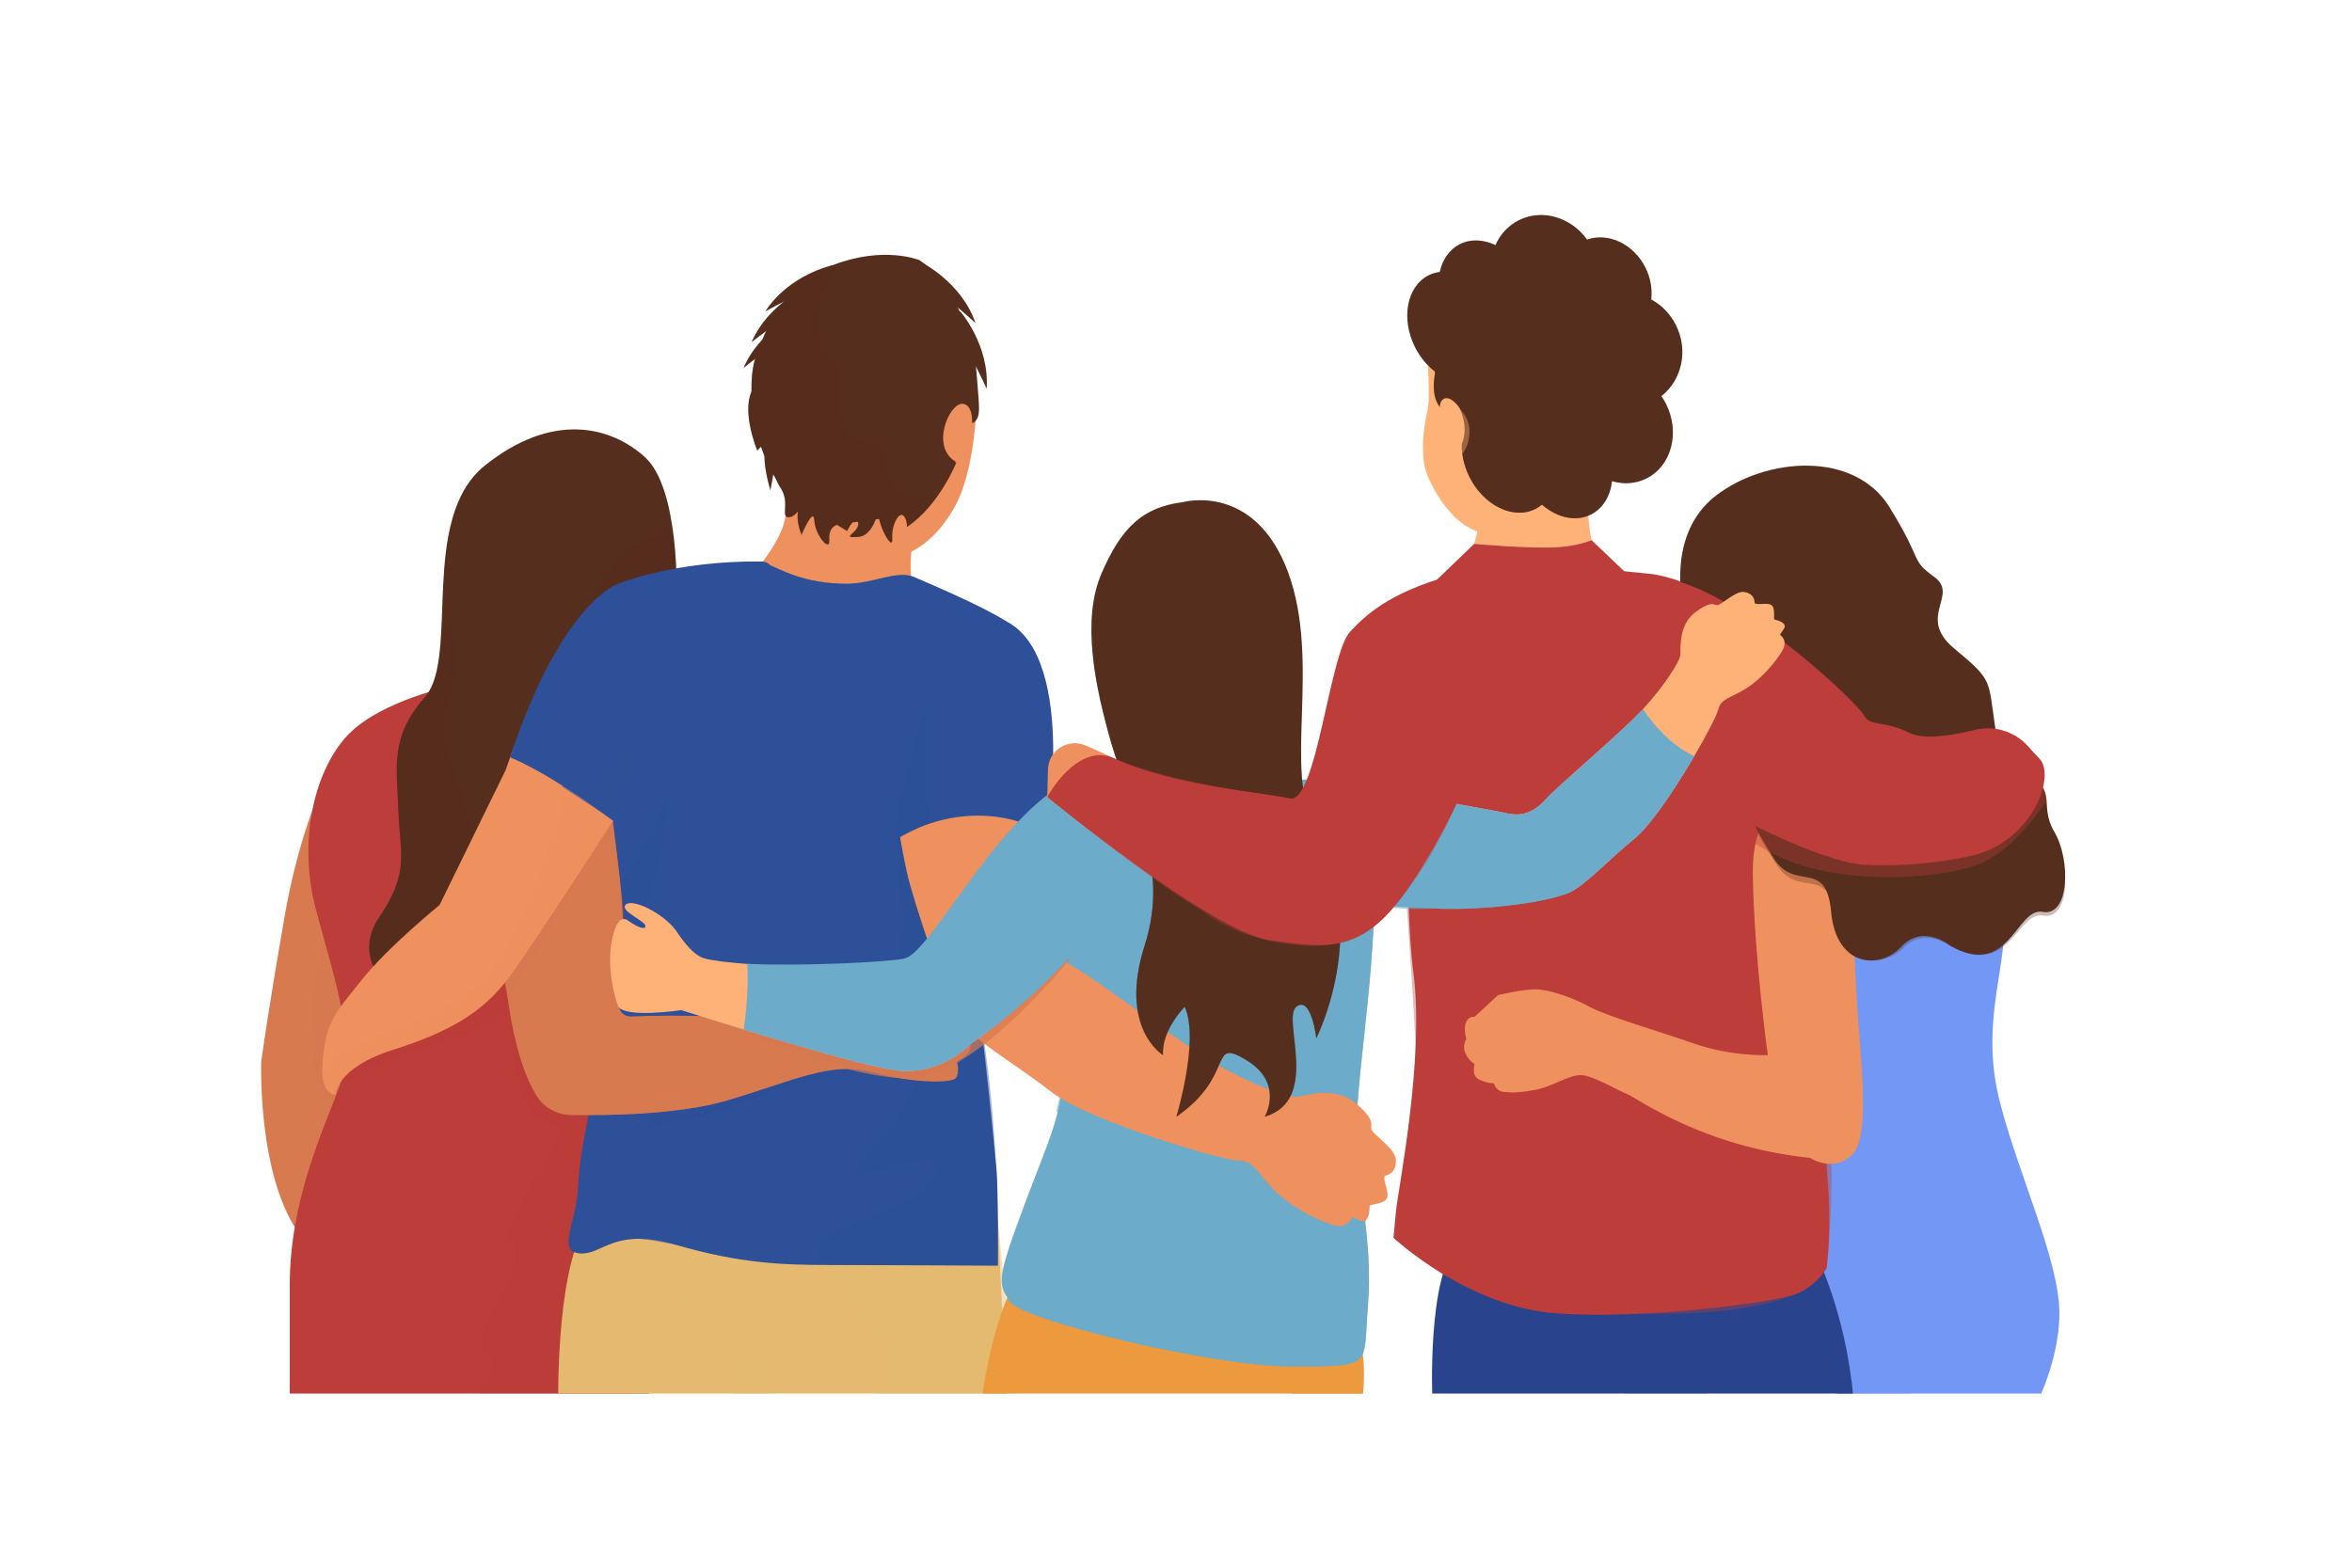 <svg xmlns="http://www.w3.org/2000/svg" xmlns:xlink="http://www.w3.org/1999/xlink" x="0px" y="0px" viewBox="0 0 750 500" style="enable-background:new 0 0 750 500;" xml:space="preserve"><g id="BACKGROUND"></g><g id="OBJECTS">	<g>		<defs>			<rect id="SVGID_1_" x="63.385" y="55.549" width="623.23" height="388.901"></rect>		</defs>		<clipPath id="SVGID_00000115505525280286171740000002957626857468524712_">			<use xlink:href="#SVGID_1_" style="overflow:visible;"></use>		</clipPath>		<g style="clip-path:url(#SVGID_00000115505525280286171740000002957626857468524712_);">			<path style="fill:#D87A50;" d="M112.887,249.901l-1.518-15.934c0,0-13.766,19.003-20.624,58.383     c-5.629,32.326-7.451,46.329-7.451,46.329s-1.517,44.009,16.693,59.944c18.211,15.934,18.211-32.628,18.211-32.628l15.934-54.633     L112.887,249.901z"></path>			<path style="opacity:0.7;fill:#D87A50;" d="M110.507,301.291l-6.496-6.171c0,0-5.255,20.786-5.255,37.675     c0,13.966,13.049,35.077,13.049,35.077l7.795-37.35L110.507,301.291z"></path>			<path style="fill:#BC3D3A;" d="M143.997,218.791c0,0-22.005,4.553-32.628,15.176c-10.623,10.623-16.693,33.387-10.623,56.15     c6.07,22.764,12.899,41.733,7.588,56.15c-5.312,14.417-15.935,36.422-15.935,63.738c0,27.316,0,36.422,0,36.422l114.577,3.035     c0,0,0-82.707-4.553-100.16c-4.553-17.452,8.347-84.225,8.347-84.225l-4.553-22.005L143.997,218.791z"></path>			<path style="opacity:0.39;fill:#BC3D3A;" d="M179.093,339.091c0,0,8.999,8.999-8.142,36.426     c-17.142,27.427-5.571,15.428-6,23.998c-0.428,8.571-17.999,32.998-9.856,32.141c8.142-0.857-4.714,16.713-4.714,16.713     l51.425,1.714l-3.857-106.278L179.093,339.091z"></path>			<path style="fill:#E5BA70;" d="M294.37,365.739l23.823,23.371l2.943,61.733l-143.113-1.164c0,0-1.063-42.501,8.5-58.439     C196.086,375.301,294.37,365.739,294.37,365.739z"></path>			<path style="opacity:0.43;fill:#E5BA70;" d="M318.193,389.11l-53.574,14.349c0,0,4.631,15.331,13.662,22.238     c9.031,6.906-1.594,26.032-1.594,26.032h47.814L318.193,389.11z"></path>			<path style="fill:#ED993E;" d="M429.166,400.725c0,0,6.495,25.331,5.196,50.661H312.433c0,0,5.018-55.858,29.05-58.456     C365.514,390.333,429.166,400.725,429.166,400.725z"></path>			<path style="fill:#ED993E;" d="M388.253,417.196c22.844,14.875,26.032,34.001,26.032,34.001l19.546,0.19     c0,0,2.767-16.127-0.42-24.096C430.223,419.321,380.332,412.038,388.253,417.196z"></path>			<path style="fill:#6CABC9;" d="M438.873,275.955c0,0-0.531,19.657-2.125,37.188c-1.594,17.532-4.781,40.376-4.25,52.595     c0.531,12.219,5.313,30.813,3.719,50.47c-1.594,19.657,2.125,19.657-23.907,19.657c-26.032,0-86.596-14.875-90.315-20.719     c-3.719-5.844-4.25-6.907,4.25-29.751c8.5-22.844,12.219-29.219,12.75-43.564c0.531-14.344-2.125-47.814-2.125-53.126     c0-5.313-10.707-17.001-10.707-17.001s11.238-30.282,31.426-26.563c20.188,3.719,40.376,11.156,54.189,6.375     C425.592,246.736,438.873,275.955,438.873,275.955z"></path>			<path style="opacity:0.6;fill:#6CABC9;" d="M431.081,377.925l4.719,9.122l-0.266,2.656c0,0-2.307,0.503-3.852,0.266     c-1.544-0.237-2.656,2.922-6.375,2.258c-3.719-0.664-11.688-2.656-17.532-8.5s-8.235-11.024-10.891-11.157     c-2.656-0.133-25.766-5.18-31.876-7.438c-6.109-2.258-28.157-10.625-28.157-10.625l2.258-10.227l71.721,21.915L431.081,377.925z"></path>			<path style="opacity:0.6;fill:#6CABC9;" d="M436.217,416.209c1.594-19.657-3.188-38.251-3.719-50.47     c-0.531-12.219,2.656-35.063,4.25-52.595c0.614-6.751,1.069-13.813,1.398-19.951l-10.049-9.344c0,0,3.719,32.407-2.656,53.658     c-6.375,21.251-5.313,17-5.313,27.626c0,10.625,9.563,12.75-3.188,27.626c-12.75,14.875-6.906,13.281-3.719,15.938     c3.188,2.656-7.438,13.281-10.094,17.532c-2.656,4.25,9.182,9.638,9.182,9.638l21.168-2.514     C435.94,430.877,435.426,425.966,436.217,416.209z"></path>			<path style="fill:#7297F4;" d="M628.534,256.83c0,0,10.625,22.844,10.625,38.251c0,15.407-7.438,32.407-1.594,55.783     c5.844,23.376,19.126,51.001,19.126,68.002s-9.563,33.47-9.563,33.47l-60.033-0.531c0,0-12.75-75.439-13.282-86.596     c-0.531-11.156,5.844-91.909,5.844-91.909L628.534,256.83z"></path>			<path style="opacity:0.49;fill:#7297F4;" d="M580.948,347.066c0,0,19.091,9.673,17.055,25.455     c-2.036,15.782,1.273,17.309,4.327,28.764c3.055,11.455,7.891,51.164,7.891,51.164l-23.125-0.645l-7.166-28.883l-5.091-76.364"></path>			<path style="opacity:0.49;fill:#7297F4;" d="M580.977,311.304l11.133-7.182c0,0,3.591,23.343,4.669,36.271     c1.077,12.928-0.359,29.807-4.669,33.039c-4.309,3.232-9.696,2.514-9.696,2.514l-1.437-14.724V311.304z"></path>			<path style="fill:#29448D;" d="M578.596,399.031c0,0,9.917,18.771,12.396,46.751l-134.232,0.708c0,0-1.771-39.668,8.146-49.585     S578.596,399.031,578.596,399.031z"></path>			<path style="fill:#BC3D3A;" d="M450.03,236.819c0,0-2.833,46.043,0.708,73.669c3.542,27.626-4.958,68.71-5.667,76.502     c-0.708,7.792-0.708,7.792-0.708,7.792s23.376,21.959,51.71,24.084c28.334,2.125,70.835-3.542,77.21-6.375     c6.375-2.833,9.209-8.146,9.209-8.146s3.896-28.688-5.313-58.439c-9.209-29.751-15.938-48.876-14.521-66.585     s0.708-26.209,0.708-39.668c0-13.459,4.213-38.253,4.213-38.253s-26.88-16.998-41.756-18.415     c-14.875-1.417-20.188-2.125-20.188-2.125s-36.126,4.959-44.626,5.667c-8.5,0.708-19.126,7.083-19.126,7.083l-2.125,17.355     L450.03,236.819z"></path>			<path style="opacity:0.37;fill:#BC3D3A;" d="M568.351,359.288c0,0-1.594,31.345-14.875,38.251s-26.032,16.469-33.47,17     c-7.438,0.531-10.625,3.719-10.625,3.719s63.345,5.64,73.111-13.915c0,0,3.391-31.774,0.203-46.649     C579.508,342.819,568.351,359.288,568.351,359.288z"></path>			<path style="opacity:0.37;fill:#BC3D3A;" d="M542.915,254.771c0,0,14.468,24.458,17.225,51.825     c1.912,18.974,10.823-11.294,10.823-11.294l2.118-30.822l-14.588-12L542.915,254.771z"></path>			<path style="opacity:0.37;fill:#BC3D3A;" d="M528.904,342.548l-20.829-5.028l-22.265,5.028l-2.873,5.746     c0,0,8.26,0.718,16.52,0.718c8.26,0,12.21,0.718,24.42,8.26c12.21,7.542,52.072,18.674,58.537,18.674l0.718-11.492     L528.904,342.548z"></path>			<path style="opacity:0.37;fill:#BC3D3A;" d="M568.407,207.398c-0.828-5.999-14.932-0.051-14.932-0.051l-13.813,15.407     l-21.782,36.657l-32.938,13.813l-26.658,9.108l0.272-3.264l-3.749,4.452l-1.74,0.595l-4.427,5.932c0,0,2.833,38.251,2.833,47.46     c0,9.208-7.11,57.275-7.11,57.275l17.735,13.206c0,0-3.188-13.813-7.083-21.959s1.417-32.938,3.896-47.105     c2.479-14.167,0.708-17,0.708-28.688c0-0.059,0-0.119,0-0.178c-0.014-8.153,6.208-14.94,14.338-15.548     c7.205-0.539,14.038-1.254,17.361-2.16c8.766-2.391,14.344-5.578,17.266-8.5c2.922-2.922,12.75-11.688,16.204-13.282     c3.453-1.594,6.641-7.969,11.156-15.141c4.516-7.172,13.016-25.235,13.016-25.235l1.063-4.25     C550.022,225.941,569.236,213.398,568.407,207.398z"></path>			<g>				<path style="fill:#EF915E;" d="M573.814,256.298c0,0-0.923-0.191-2.309-0.09c-4.278,0.312-12.968,3.403-12.567,23.466      c0.531,26.563,4.781,56.845,4.781,56.845s-11.422,0.531-23.641-3.719c-12.219-4.25-27.891-8.766-33.204-11.688      c-5.313-2.922-13.016-5.578-17.266-5.578c-4.25,0-11.954,1.859-11.954,1.859l-7.438,6.906c0,0-4.516-0.531-2.656,7.172      c0,0-1.417,2.036-0.266,4.516c1.151,2.479,2.922,3.365,2.922,3.365s-1.151,3.719,1.417,4.958c2.568,1.24,4.781,1.24,4.781,1.24      s0.443,2.479,3.276,2.745c2.833,0.266,5.49,0.177,10.36-0.797s10.182-4.604,13.99-4.604s11.953,4.959,14.964,6.11      c3.01,1.151,23.818,16.735,58.173,20.276c0,0,7.438,4.958,13.459-1.063c6.021-6.021,2.479-31.522,1.771-44.272      c-0.708-12.75-1.417-20.188-1.063-31.167c0.354-10.979,12.042-22.313,12.042-22.313"></path>				<path style="opacity:0.28;fill:#EF915E;" d="M590.638,368.218c6.021-6.021,2.479-31.522,1.771-44.272      c-0.708-12.75-1.417-20.188-1.063-31.167c0.354-10.979,12.042-22.313,12.042-22.313l-7.644-3.662l-13.934,31.035      c0,0,13.209,50.973-0.833,63.383c-14.042,12.411-65.903-17.77-71.419-18.049c-0.456-0.023-0.648,0.353-0.625,1.048      c3.768,1.554,8.063,4.014,10.073,4.782c3.011,1.151,23.818,16.735,58.173,20.277      C577.179,369.28,584.617,374.239,590.638,368.218z"></path>			</g>			<g>				<path style="fill:#EF915E;" d="M307.297,120.295l4.073,8.854c0,0-0.354,21.251-7.261,33.115s-15.407,15.584-21.073,15.584      c-5.667,0-13.813-28.511-13.813-28.511s19.303-26.032,20.896-26.563C291.713,122.243,307.297,120.295,307.297,120.295z"></path>				<g>					<path style="fill:#EF915E;" d="M297.709,144.953c0,0-12.522,37.654-4.855,44.873c7.667,7.219-2.156,17.93-22.912,15.994       c-20.755-1.937-30.241-22.246-30.241-22.246s8.568-9.726,10.395-17.062c1.827-7.336,1.914-23.329,1.914-23.329L297.709,144.953       z"></path>					<g>						<path style="fill:#562E1D;" d="M293.149,82.962c0,0,7.563,4.74,11.095,12.458s6.369,13.359,7.214,24.217        s1.255,12.691-0.455,14.689c-1.71,1.998-2.548-1.933-4.849-0.688c-2.301,1.245,7.38,6.812-7.356,20.303        c-3.159,2.892-5.98,10.309-17.877,11.502c-11.897,1.193-19.329,4.969-30.506-8.549c-11.177-13.517-12.318-35.01-9.473-42.958        c2.845-7.948,8.332-23.029,24.624-29.36C281.858,78.246,293.149,82.962,293.149,82.962z"></path>						<path style="fill:#562E1D;" d="M269.217,90.421l-3.652-5.844c0,0-13.892,2.947-21.5,14.729        C244.065,99.306,261.149,89.45,269.217,90.421z"></path>						<path style="fill:#562E1D;" d="M263.04,96.263l-4.555-5.171c0,0-13.227,5.169-18.815,18.033        C239.67,109.125,254.921,96.619,263.04,96.263z"></path>						<path style="fill:#562E1D;" d="M260.481,104.455l-4.555-5.171c0,0-13.227,5.169-18.815,18.033        C237.111,117.318,252.362,104.812,260.481,104.455z"></path>						<path style="fill:#562E1D;" d="M288.807,88.458l4.945-4.799c0,0,12.782,6.186,17.349,19.448        C311.101,103.106,296.874,89.447,288.807,88.458z"></path>						<path style="fill:#562E1D;" d="M299.798,101.826l6.425-2.492c0,0,9.359,10.68,8.395,24.672        C314.618,124.006,306.84,105.881,299.798,101.826z"></path>						<path style="fill:#562E1D;" d="M293.375,150.886l11.62-3.496c0,0-5.313,13.636-15.787,20.695c0,0,0.119-2.555-1.213-3.695        c-1.332-1.14-3.813,3.02-3.469,7.434c0.344,4.414-4.785-4.423-4.409-8.716c0.376-4.292-0.292,7.661-6.471,8.142        c-6.179,0.481,0.605-1.407,0.005-4.558c-0.601-3.15-3.542,2.656-3.542,2.656l-3.188-1.948c0,0-2.809,0.544-2.479,4.781        s-4.6-1.594-4.781-6.198c-0.181-4.604-4.073,4.604-4.073,4.604s-2.833-6.375-0.016-10.187        c1.268-1.715-0.906,4.333-3.907,4.567c-3.002,0.234,0.362-4.469-2.671-9.206c-3.033-4.737-1.962-6.952-1.962-6.952        l-1.365,7.566c0,0-2.616-8.5-1.696-12.657c0.92-4.157-2.486,0.016-2.486,0.016s-5.023-12.043-1.824-18.864        c3.199-6.821,9.008,3.917,9.008,3.917l26.556,3.439L293.375,150.886z"></path>					</g>				</g>				<path style="fill:#EF915E;" d="M309.776,137.65c0,0,1.417-8.5-2.833-8.854s-10.448,13.99-1.948,18.594"></path>			</g>			<path style="fill:#FFB278;" d="M464.013,92.098c-6.857,10.499-8.785,21.427-8.571,26.784c0.214,5.357,0.429,8.999-0.428,12.856     c-0.857,3.857-2.571,13.928,0.428,20.57s10.499,19.713,23.998,18.213c13.499-1.5,21.641-19.07,21.641-19.07     s3.857-4.071,7.714-9.428c3.857-5.357,13.111-26.893,5.143-42.64C504.939,81.598,470.87,81.598,464.013,92.098z"></path>			<path style="opacity:0.41;fill:#FFB278;" d="M471.836,164.09l-0.773-3.15c-0.128-0.521-0.277-1.037-0.447-1.547l-3.415-10.237     c0,0,0,11.329-3.862,15.449c0,0,5.942,5.319,8.056,4.402C472.721,168.432,471.836,164.09,471.836,164.09z"></path>			<path style="fill:#FFB278;" d="M507.787,138.548c0,0-4.781,24.173,2.125,42.501c6.906,18.329-21.516,5.844-21.516,5.844     l-15.938-0.266l-6.109-3.984c0,0,10.36-17.797,4.781-42.501C468.523,128.598,507.787,138.548,507.787,138.548z"></path>			<path style="opacity:0.39;fill:#BC3D3A;" d="M171.497,328.475l-10.031-21.964c0,0-0.594,43.392,10.563,50.298     c11.156,6.906,50.824-3.365,50.824-3.365L171.497,328.475z"></path>			<path style="fill:#562E1D;" d="M529.798,126.343c6.536-5.146,8.664-14.615,4.616-22.671c-1.819-3.62-4.619-6.394-7.872-8.173     c0.385-3.283-0.181-6.841-1.859-10.179c-3.79-7.542-11.833-11.273-18.584-8.919c-5.159-7.131-14.325-9.917-21.803-6.159     c-3.426,1.722-5.947,4.558-7.438,7.923c-3.781-1.805-7.853-2.051-11.335-0.301c-3.361,1.689-5.547,4.936-6.422,8.857     c-1.205,0.166-2.382,0.5-3.495,1.06c-7.015,3.525-8.975,13.798-4.379,22.944c1.605,3.194,3.804,5.811,6.276,7.737     c0.061,0.301,0.085,0.587,0.042,0.844c-2.217,13.423,6.767,12.286,9.021,18.653c-0.989,4.286-0.401,9.396,2.015,14.204     c4.596,9.146,14.009,13.703,21.024,10.178c0.757-0.38,1.443-0.853,2.08-1.381c4.762,4.153,10.77,5.594,15.628,3.152     c3.862-1.941,6.181-5.93,6.728-10.647c3.66,1.065,7.54,0.861,11.007-0.882c8.007-4.024,10.772-14.701,6.176-23.847     C530.802,127.89,530.314,127.101,529.798,126.343z"></path>			<g style="opacity:0.19;">				<path style="fill:#562E1D;" d="M535.328,105.843c-0.049,0.04-0.093,0.084-0.142,0.123c0.141,0.208,0.274,0.424,0.41,0.637      C535.516,106.348,535.419,106.096,535.328,105.843z"></path>				<path style="fill:#562E1D;" d="M530.592,131.361c-3.355,1.686-7.11,1.884-10.652,0.853c-0.53,4.564-2.775,8.426-6.512,10.304      c-4.702,2.363-10.516,0.969-15.125-3.05c-0.617,0.511-1.281,0.968-2.013,1.336c-6.789,3.412-15.898-0.998-20.347-9.85      c-2.338-4.653-2.907-9.598-1.95-13.746c-2.182-6.162-10.876-5.062-8.73-18.052c0.041-0.249,0.018-0.525-0.041-0.817      c-2.393-1.864-4.52-4.397-6.074-7.488c-0.634-1.262-1.125-2.546-1.505-3.83c-0.695,0.185-1.377,0.429-2.035,0.759      c-7.015,3.525-8.975,13.798-4.379,22.944c1.605,3.194,3.804,5.811,6.276,7.737c0.061,0.301,0.085,0.587,0.042,0.844      c-2.217,13.423,6.767,12.286,9.021,18.653c-0.989,4.286-0.401,9.396,2.015,14.204c4.596,9.146,14.009,13.703,21.024,10.178      c0.757-0.38,1.443-0.853,2.08-1.381c4.762,4.153,10.77,5.594,15.628,3.152c3.862-1.941,6.181-5.93,6.728-10.647      c3.66,1.065,7.54,0.861,11.007-0.882c7.489-3.764,10.39-13.347,6.973-22.055C531.568,130.831,531.091,131.11,530.592,131.361z"></path>			</g>			<g>				<path style="opacity:0.41;fill:#FFB278;" d="M461.923,133.696l3.741-3.048c0,0,3.189,2.782,2.923,7.58s-3.199,9.463-5.598,6.531      C460.59,141.826,461.923,133.696,461.923,133.696z"></path>				<path style="fill:#FFB278;" d="M465.664,130.648c-0.63-1.529-4.071-5.357-6-2.785c-1.928,2.571,0.967,17.325,3.325,16.896      C465.346,144.33,469.069,138.907,465.664,130.648z"></path>			</g>			<path style="opacity:0.39;fill:#BC3D3A;" d="M161.466,306.511L163,317.634c0,0-0.192,3.452-7.671,8.63     c-7.48,5.178-19.178,6.329-31.26,12.082c-12.082,5.753-15.734,7.92-15.734,7.92s3.269-14.824,4.803-15.783     C114.671,329.525,161.466,306.511,161.466,306.511z"></path>			<path style="fill:#2D5098;" d="M193.43,248.861c0,0,2.125,24.438,4.781,37.188c2.656,12.75-0.531,32.938-4.25,44.626     c-3.719,11.688-9.031,35.063-9.563,47.282c-0.531,12.219-6.906,21.251,0.531,21.782c7.438,0.531,10.625-8.5,30.813-2.656     s33.47,6.375,48.876,6.375c15.407,0,53.574,0.19,53.574,0.19s0.146-24.811-0.441-30.84c-3.084-31.721-6.069-59.806-8.371-64.764     c-2.302-4.958-3.525-17.182-3.525-17.182s-12.55-19.157-12.018-28.72c0.531-9.563,17-58.439,28.688-62.689     c0,0-1.948-3.01-30.99-15.407c-5.571-2.378-13.038,2.125-21.605,2.125c-13.813,0-21.251-4.781-25.501-6.375     c-4.25-1.594-50.945,8.041-50.945,8.041l-0.588,45.085L193.43,248.861z"></path>			<path style="opacity:0.48;fill:#2D5098;" d="M198.06,281.193c0,0,14.875-18.594,14.875-32.938c0,0,0,37.188-14.344,53.658     L198.06,281.193z"></path>			<path style="opacity:0.51;fill:#2D5098;" d="M189.914,348.84l-2.656,10.625c0,0,20.188,0.531,35.063-3.01     c14.875-3.542,47.282-18.948,58.439-13.813c11.156,5.136,6.021-10.271,6.021-10.271l-28.511-3.896l-70.304,20.719"></path>			<path style="opacity:0.44;fill:#2D5098;" d="M299.177,278.713l-13.074-13.169c0,0,4.574,50.712-3.218,59.921     c-7.792,9.209,12.75,1.417,12.75,1.417s-0.708,24.792-18.417,41.084c-17.709,16.292,24.792-5.667,21.959,4.958     c-2.833,10.625-24.792,14.875-34.001,21.251c-9.209,6.375-0.558,9.284-0.558,9.284l53.574,0.19     C318.193,403.648,320.428,321.923,299.177,278.713z"></path>			<g style="opacity:0.41;">				<path style="fill:#2D5098;" d="M229.934,234.999c0.001-0.017,0.002-0.026,0.002-0.026S229.935,234.991,229.934,234.999z"></path>				<path style="fill:#2D5098;" d="M229.934,234.999c-0.039,0.487-0.722,8.305-6.373,34.506      c-5.844,27.095-30.813,66.939-30.813,66.939l-1.159,2.471c-3.281,12.359-6.766,29.268-7.19,39.043      c-0.531,12.219-6.906,21.25,0.531,21.782c5.224,0.373,8.359-3.966,16.753-4.56c0.744-0.831,14.061,1.904,14.061,1.904      s-18.745-35.67-1.744-56.92C230.885,319.055,229.849,236.101,229.934,234.999z"></path>			</g>			<path style="fill:#562E1D;" d="M215.743,189.891c0,0,1.063-34.001-10.094-44.095c-11.157-10.094-29.751-14.344-51.001,2.656     c-21.251,17-7.969,61.095-19.126,73.846c-11.157,12.75-9.031,21.782-8.5,36.126c0.531,14.344,3.719,19.657-6.375,34.532     s6.906,37.188,37.188,11.156c30.282-26.032,38.251-60.564,38.251-60.564L215.743,189.891z"></path>			<path style="opacity:0.21;fill:#562E1D;" d="M162.664,241.537c-14.959,41.987-10.57,21.369-18.856,1.065     c-8.286-20.305,9.743-30.205-2.923-43.846c-0.016-0.017-0.035-0.033-0.051-0.05c-0.429,10.138-1.248,18.947-5.312,23.592     c-11.157,12.75-9.031,21.782-8.5,36.126c0.531,14.344,3.719,19.657-6.375,34.532c-10.094,14.875,6.906,37.189,37.188,11.157     c30.282-26.032,38.251-60.564,38.251-60.564l19.657-53.658c0,0,0.313-10.171-1.224-21.038l-13.225,5.546     C201.294,174.398,177.623,199.55,162.664,241.537z"></path>			<path style="fill:#D87A50;" d="M159.882,284.17c0,0-1.07,44.96,11.118,65.144c2.339,3.874,6.565,6.202,11.089,6.285     c10.942,0.201,34.275-0.005,49.93-4.668c21.059-6.273,33.156-12.546,46.15-8.961c12.994,3.584,25.409,3.581,26.648,1.81     c1.24-1.771,0.354-5.313,0.354-5.313s4.25-1.948,4.25-4.604c0-2.656-0.531-4.427-0.531-4.427s2.833-2.656,1.771-5.313     c-1.063-2.656-1.063-2.656-1.063-2.656s-0.354-5.135-1.771-5.135c-1.417,0-12.75,1.24-14.875,2.125     c-2.125,0.885,2.479-2.125,7.261-3.01c0,0-3.542-3.896-8.677-3.896c-5.135,0-10.448,6.552-10.448,6.552     s-7.969,2.656-12.573,2.833c-4.604,0.177-28.865,3.542-28.865,3.542s-24.78-0.977-38.159-0.295     c-3.251,0.166-4.666-2.478-4.141-5.69c1.116-6.824,1.439-17.902,1.215-26.422c-0.435-16.524-8.854-65.522-8.854-65.522     l-16.469,26.032L159.882,284.17z"></path>			<g style="opacity:0.44;">				<path style="fill:#D87A50;" d="M301.25,317.223c-4.845,0.415-9.721,2.962-7.52,2.288c2.201-0.674,13.602-0.803,15.012-0.665      c0.234,0.023,0.422,0.193,0.578,0.446c-0.254-1.401-0.711-2.962-1.492-2.962c-0.678,0-3.628,0.285-6.751,0.678      C301.189,317.142,301.25,317.223,301.25,317.223z"></path>				<path style="fill:#D87A50;" d="M310.004,324.131c0,0,0.002,0.007,0.707,2.433c0.232-0.757,0.288-1.599-0.049-2.441      c-0.316-0.789-0.536-1.34-0.692-1.73C310.025,323.351,310.004,324.131,310.004,324.131z"></path>				<path style="fill:#D87A50;" d="M281.957,318.003c0,0,5.926-6.003,11.037-5.502c2.956,0.29,5.248,1.822,6.661,3.064      c0.186-0.041,0.372-0.084,0.559-0.119c0,0-3.542-3.896-8.677-3.896c-5.136,0-10.448,6.552-10.448,6.552      s-0.275,0.092-0.748,0.241C281.328,318.145,281.957,318.003,281.957,318.003z"></path>				<path style="fill:#D87A50;" d="M276.725,341.472c-12.582-4.834-21.515,1.823-43.085,6.013      c-16.036,3.115-39.277,1.045-50.148-0.222c-4.495-0.524-8.473-3.253-10.423-7.336c-6.456-13.516-7.273-47.423-7.01-70.362      l-6.177,14.605c0,0-1.071,44.96,11.118,65.144c2.339,3.874,6.565,6.202,11.089,6.285c10.942,0.201,34.275-0.005,49.93-4.668      c20.892-6.223,32.965-12.434,45.843-9.032C277.483,341.76,277.104,341.618,276.725,341.472z"></path>				<path style="fill:#D87A50;" d="M181.012,242.278l9.332-11.981c-0.396-2.368-0.633-3.749-0.633-3.749l-10.269,16.231      L181.012,242.278z"></path>				<path style="fill:#D87A50;" d="M303.94,340.619c0,0,0.303,2.044-0.146,3.755c0.512-0.166,0.863-0.365,1.023-0.594      c0.717-1.024,0.722-2.637,0.6-3.818C304.597,340.39,303.94,340.619,303.94,340.619z"></path>				<path style="fill:#D87A50;" d="M308.522,331.993c0,0,0.294,1.535,0.144,3.827c0.447-0.586,0.756-1.245,0.756-1.956      c0-0.988-0.074-1.853-0.166-2.551C308.846,331.741,308.522,331.993,308.522,331.993z"></path>			</g>			<path style="opacity:0.7;fill:#D87A50;" d="M184.732,265.567c0,0,12.268-0.175,13.845,22.958l-3.094-26.79L184.732,265.567z"></path>			<polygon style="opacity:0.7;fill:#D87A50;" points="195.482,261.735 162.102,319.509 160.078,308.881    "></polygon>			<path style="fill:#EF915E;" d="M209.899,202.464l-12.396-10.625c0,0-15.218-7.137-36.277,53.799l-21.059,43.014     c0,0-16.578,13.442-25.091,24.195c-8.513,10.753-10.753,12.546-12.098,24.643c-1.344,12.098,4.033,11.65,4.033,11.65     s0-8.513,18.37-14.338c18.37-5.825,28.676-12.098,36.741-22.851c8.065-10.753,38.533-58.248,38.533-58.248l12.077-23.613     L209.899,202.464z"></path>			<path style="opacity:0.15;fill:#EF915E;" d="M209.899,202.464l-12.396-10.625c0,0-1.795-0.842-5.005,0.521l4.765,3.774     l3.901,27.495l-20.634,27.104c0,0-10.774,40.744-23.021,57.022c-8.082,10.741-21.445,17.357-39.576,23.888     c-8.385,3.021-12.817,6.462-15.164,9.291c-0.045,8.554,4.244,8.204,4.244,8.204s0-8.513,18.37-14.338     c18.37-5.825,28.676-12.098,36.741-22.851c8.065-10.753,38.533-58.248,38.533-58.248l12.077-23.613L209.899,202.464z"></path>			<path style="fill:#2D5098;" d="M242.837,179.088c-27.626-0.354-45.689,7.083-45.689,7.083s-18.063,5.667-34.484,55.366     c11.378,4.784,25.32,14.606,32.818,20.197c6.271-3.665,8.573-6.499,8.573-6.499l28.413-23.489     C232.467,231.747,256.254,179.26,242.837,179.088z"></path>			<path style="fill:#562E1D;" d="M536.626,192.547c0,0-5.313-22.313,10.625-34.532c15.938-12.219,44.095-14.344,55.251,3.719     c11.157,18.063,6.375,16.469,14.344,22.313c7.969,5.844-5.844,12.75,6.375,22.844c12.219,10.094,10.755,9.896,12.88,24.24     c2.125,14.344-2.641,9.234,9.047,15.078s4.636,10.09,9.949,19.121c5.313,9.031,4.781,27.094-3.719,25.501     c-8.5-1.594-10.625,21.782-29.751,10.625c0,0-8.5-6.906-15.407,0.531c-6.906,7.438-20.719,6.375-22.313-11.157     c-1.594-17.532-11.688-5.844-18.594-17.532s-7.969-10.625-3.188-22.313c4.781-11.688-10.625-27.094-17-36.657     C538.751,204.766,536.626,192.547,536.626,192.547z"></path>			<path style="opacity:0.31;fill:#562E1D;" d="M584.887,292.021c1.573,16.186,15.205,17.167,22.02,10.3     c6.816-6.867,15.205-0.49,15.205-0.49c18.875,10.3,20.972-11.281,29.361-9.81c8.389,1.471,8.913-15.205,3.67-23.544     c-5.243-8.339,1.716-12.259-9.818-17.654s-11.527,8.451-13.624-4.793c-0.099-0.626,6.585-3.283,6.5-3.851     c-4.615-3.778-11.863-6.55-14.95-8.716c-10.486-7.357-18.994-8.473-33.15-13.378c-14.156-4.905-16.582-25.317-26.772-31.839     c-7.242-4.635-17.086-3.291-19.699-4.056c-11.114-3.252-7.904,6.296-5.44,16.944c0.022,0.096,0.035,0.145,0.035,0.145     s2.097,11.281,8.389,20.11c6.292,8.829,21.496,23.053,16.777,33.844c-4.719,10.791-3.67,9.81,3.146,20.601     C573.352,286.626,583.314,275.835,584.887,292.021z"></path>			<path style="opacity:0.17;fill:#EF915E;" d="M343.161,296.576l-1.54-17.157l-5.414,13.783c0,0-35.933,44.301-44.793,44.301     c-8.86,0-39.378-4.922-39.378-4.922l0.327,0.335c13.196,3.854,26.537,7.478,32.894,8.386c14.875,2.125,24.438-8.5,24.438-8.5     C325.624,321.849,336.305,308.099,343.161,296.576z"></path>			<path style="fill:#BC3D3A;" d="M518.74,186.88v-3.896l-11.219-10.7c0,0-4.256,1.873-10.891,2.258     c-9.164,0.531-26.563-1.063-26.563-1.063l-14.078,13.547l36.14,23.478L518.74,186.88z"></path>			<path style="opacity:0.37;fill:#BC3D3A;" d="M528.733,237.62l2.823,7.764c0,0,16.349,18.625,35.642,27.801     c21.044,10.009,55.292,7.059,66.115,1.412c10.823-5.647,19.293-19.294,19.293-19.294s-0.471-4.706-2.823-4.941     c-2.353-0.235-50.351,6.823-50.351,6.823L528.733,237.62z"></path>			<path style="fill:#EF915E;" d="M283.213,241.954c0,0,28.688-46.22,39.314-42.501c10.625,3.719,10.094,51.001,10.094,62.689     s1.063,25.501,1.063,32.407c0,6.906,3.719,11.156,9.563,14.344s34.001,24.438,45.157,30.813     c11.157,6.375,22.844,10.625,25.501,10.094c2.656-0.531,11.865-3.365,18.24,1.948c6.375,5.313,4.958,6.729,5.135,8.323     c0.177,1.594,7.438,6.021,7.792,9.563c0.354,3.542-1.594,4.958-3.188,5.313c-1.594,0.354,1.417,5.313,0.354,7.261     c-1.063,1.948-5.49,1.771-5.49,2.479c0,0.708,0,5.667-2.833,4.604c-2.833-1.063-2.833-1.063-2.833-1.063s-1.24,3.896-6.021,2.479     c-4.781-1.417-13.282-5.667-18.771-11.156c-5.49-5.49-6.375-9.386-11.334-9.386c-4.958,0-47.637-12.573-59.501-21.782     c-11.865-9.209-23.376-15.584-27.98-21.428c-4.604-5.844-12.547-28.409-17.177-44.449     C287.085,271.382,283.213,241.954,283.213,241.954z"></path>			<g style="opacity:0.35;">				<path style="fill:#EF915E;" d="M439.247,383.875c0.282-0.068,0.567-0.144,0.847-0.234      C439.712,383.705,439.414,383.776,439.247,383.875z"></path>				<path style="fill:#EF915E;" d="M427.069,389.375c-4.689-1.698-12.922-6.446-18.076-12.252      c-5.154-5.806-5.806-9.748-10.756-10.042c-4.95-0.294-46.806-15.38-58.103-25.277c-11.297-9.897-22.409-16.945-26.658-23.052      c-4.249-6.107-10.838-29.104-14.507-45.391c-2.546-11.297-4.663-40.902-4.663-40.902s15.159-21.461,27.892-33.095      c-10.873-2.698-38.985,42.59-38.985,42.59s3.872,29.428,7.083,40.553c4.631,16.04,12.573,38.605,17.178,44.449      c4.604,5.844,16.115,12.219,27.98,21.428c11.865,9.209,54.543,21.782,59.501,21.782c4.958,0,5.844,3.896,11.334,9.386      c5.49,5.49,13.99,9.74,18.771,11.156c2.654,0.786,4.213-0.064,5.079-0.977C429.317,389.881,428.309,389.824,427.069,389.375z"></path>				<path style="fill:#EF915E;" d="M435.992,388.486c-2.765-1.229-2.765-1.229-2.765-1.229s-0.28,0.728-0.986,1.406      c0.403,0.151,0.943,0.353,1.675,0.628c1.055,0.395,1.716-0.044,2.131-0.787C436.027,388.496,436.011,388.495,435.992,388.486z"></path>			</g>			<path style="opacity:0.7;fill:#D87A50;" d="M221.953,316.187l1.143,7.618c0,0,49.895,22.852,70.081,19.805     s47.99-37.707,47.99-37.707l-11.426-2.666L221.953,316.187z"></path>			<path style="fill:#BC3D3A;" d="M551.821,259.437c0,0,28.507,15.422,42.527,16.357c14.02,0.935,30.854-1.644,36.843-3.558     c17.583-5.619,24.266-25.141,19.125-30.282c-1.155-1.156-2.302-2.409-3.384-3.658c-4.229-4.88-10.803-7.048-17.072-5.498     c-7.22,1.785-16.361,3.268-21.025,0.936c-8.412-4.206-12.618-1.869-14.487-5.608c-1.869-3.739-35.52-35.905-59.821-42.915     c-24.301-7.01-18.224,27.493-18.224,27.493l14.955,40.191L551.821,259.437z"></path>			<path style="fill:#2D5098;" d="M283.859,268.974L283.859,268.974c9.224-6.314,20.3-9.541,31.447-8.702     c6.564,0.494,13.255,2.261,17.846,6.652c1.048-0.99,10.703-60.912-14.344-69.596c-22.448-7.782-47.283,27.094-47.283,27.094     l5.313,31.876L283.859,268.974z"></path>			<path style="fill:#FFB278;" d="M432.652,288.266c0,0-29.734-29.408-25.129-36.736s39.952,1.159,48.712,3.159     c8.76,1.999,19.294,3.566,24.471,4.747c5.176,1.181,8.998-0.879,12.387-4.714c3.389-3.835,24.133-21.303,30.819-28.574     c6.687-7.271,11.872-15.304,11.928-17.386c0.056-2.082-0.492-9.468,4.58-13.338c5.072-3.869,5.892-2.565,7.117-2.425     c1.225,0.14,5.785-4.544,8.5-4.204c2.715,0.34,3.444,2.043,3.437,3.298c-0.007,1.255,4.224-0.153,5.502,0.977     c1.278,1.13,0.388,4.417,0.919,4.539c0.531,0.121,4.247,0.969,2.966,2.911c-1.281,1.942-1.281,1.942-1.281,1.942     s2.708,1.596,0.828,4.937c-1.88,3.341-6.519,8.985-11.573,12.161c-5.054,3.175-8.125,3.173-8.973,6.889     c-0.848,3.716-17.573,33.553-26.504,40.87c-8.931,7.317-15.679,14.854-20.846,17.305c-5.168,2.451-27.38-0.525-36.131,1.108     C455.628,287.365,432.652,288.266,432.652,288.266z"></path>			<g>				<path style="fill:#FFB278;" d="M353.789,273.298c0,0-10.094,36.126-44.095,59.501c0,0-9.563,10.625-24.438,8.5      c-14.875-2.125-68.002-19.125-68.002-19.125s-18.763,2.828-20.257-1.492c-1.331-3.85-3.665-13.183-1.665-21.683      c0.797-3.388,1.981-6.76,4.5-5.667c0,0,5.335,3.901,5.979,2.229c0.621-1.612-8.23-4.919-6.375-6.938      c2.125-2.313,11.938,2.625,15.977,7.974c0.946,1.252,4.894,7.889,9.277,9.106c9.563,2.656,57.376,3.719,63.752,3.719      c6.375,0,25.501-24.438,37.72-37.72C338.383,258.423,353.789,273.298,353.789,273.298z"></path>				<path style="fill:#6CABC9;" d="M344.84,247.267c-24.969,9.031-47.46,56.314-56.396,58.439      c-4.662,1.108-32.41,2.526-50.185,1.696c0.45,5.003-0.023,13.432-1.108,20.968c16.705,5.09,39.223,11.662,48.105,12.931      c14.875,2.125,24.438-8.5,24.438-8.5c34.001-23.376,53.74-56.136,53.74-56.136S364.962,239.989,344.84,247.267z"></path>			</g>			<path style="fill:#6CABC9;" d="M493.092,254.722c-3.389,3.835-7.21,5.895-12.387,4.713c-5.176-1.181-15.711-2.748-24.471-4.747     c-8.76-1.999-44.107-10.486-48.712-3.159c-4.605,7.327,25.129,36.736,25.129,36.736s22.705,1.746,31.606,1.628     c15.928-0.211,31.085-2.82,36.253-5.271c5.168-2.451,11.915-9.988,20.846-17.305c5.215-4.273,13.084-16.22,18.901-26.165     c-9.622-4.236-16.347-15.005-16.347-15.005C517.225,233.419,496.481,250.888,493.092,254.722z"></path>			<path style="opacity:0.6;fill:#6CABC9;" d="M537.592,240.098c-0.835-0.33-1.788-0.098-2.378,0.579l-18.693,21.483     c0,0-11.454,13.216-15.859,16.153c-4.405,2.937-14.684,5.286-26.725,5.286c-0.052,0-0.104,0-0.156,0     c-10.081-0.029-16.823-10.387-13.026-19.726c0.996-2.45,1.978-4.421,2.67-5.716c0.524-0.98,0.192-2.196-0.751-2.785l-1.818-1.136     c-0.955-0.597-2.205-0.349-2.852,0.572c-3.605,5.135-14.592,21.089-17.647,29.1c-0.055,0.145-0.124,0.277-0.21,0.406     l-0.835,1.242c-0.911,1.354-0.016,3.187,1.613,3.296l0.043,0.003c0.145,0.01,0.285,0.036,0.425,0.077     c4.501,1.329,12.74,0.975,15.412,0.817c0.068-0.004,0.13-0.004,0.198-0.002c2.81,0.11,5.351,0.171,7.255,0.146     c15.928-0.211,31.085-2.82,36.253-5.271s11.915-9.988,20.846-17.305c4.844-3.969,11.978-14.56,17.631-24.017     c0.672-1.124,0.179-2.58-1.038-3.061L537.592,240.098z"></path>			<path style="fill:#EF915E;" d="M440.821,252.048c0,0,24.615,15.407,6.021,32.938c-18.594,17.532-23.376,17.532-41.97,14.875     c-18.594-2.656-70.924-45.689-70.924-45.689l0.219-8.747c0.152-6.094,6.423-10.09,12.013-7.657     c2.771,1.206,5.911,2.611,9.285,4.185c18.624,8.691,54.702,17.589,61.609,12.277c1.129-0.868,0.913-4.547,2.656-6.508     c8.926-10.038,20.717-31.801,26.05-31.801C452.155,215.922,440.821,252.048,440.821,252.048z"></path>			<path style="fill:#562E1D;" d="M377.247,160.14c0,0,22.844-6.375,33.47,22.313c10.625,28.688-1.594,64.283,8.5,80.752     c10.094,16.469,11.688,43.564,0.531,68.002c0,0-1.594-13.813-6.375-10.094c-4.781,3.719,7.969,29.751-10.094,35.063     c0,0,6.375-10.625-5.844-18.063c-12.219-7.438-3.188,4.781-22.313,18.063c0,0,7.438-24.438,2.656-35.063     c0,0-7.438,7.438-6.906,15.407c0,0-14.344-8.5-5.844-35.063s-5.313-45.689-10.625-64.283     c-5.313-18.594-9.563-39.313-3.188-54.189C357.59,168.109,364.496,161.734,377.247,160.14z"></path>			<path style="opacity:0.31;fill:#562E1D;" d="M414.911,236.852c-6.122,8.822-14.26,8.364-20.788,11.266     c-8.799,3.911-17.11-6.844-22.487-8.799c-5.377-1.955-8.31-12.221-19.065-24.932c-1.562-1.846-2.87-3.185-3.976-4.145     c1.027,8.892,3.298,18.149,5.808,26.932c5.313,18.594,19.126,37.72,10.625,64.283c-8.5,26.563,5.844,35.063,5.844,35.063     c-0.531-7.969,6.906-15.407,6.906-15.407c4.781,10.625-2.656,35.063-2.656,35.063c19.125-13.282,10.094-25.501,22.313-18.063     c12.219,7.438,5.844,18.063,5.844,18.063c18.063-5.313,5.313-31.345,10.094-35.063c4.781-3.719,6.375,10.094,6.375,10.094     c11.157-24.438,9.563-51.533-0.531-68.002C415.293,256.803,414.744,247.504,414.911,236.852z"></path>			<path style="fill:#BC3D3A;" d="M471.369,240.531c0,0-8.223,22.234-22.302,42.73c-14.47,21.065-25.6,19.257-44.194,16.601     c-18.594-2.656-70.924-45.689-70.924-45.689s9.563-17.797,21.516-12.219c18.624,8.691,46.799,10.633,55.787,12.707     c8.49,1.959,12.731-46.291,19.236-53.158c4.781-5.047,11.953-12.219,31.584-17.811     C468.203,181.946,471.369,240.531,471.369,240.531z"></path>			<path style="opacity:0.49;fill:#2D5098;" d="M208.022,225.321l-4.584,10.236c0.221-0.785,0.195-0.85-0.241,0.301     c-1.948,5.136-10.979,7.615-15.053,9.74c-4.073,2.125,6.906,1.417,5.844,3.01c-1.063,1.594-15.052,2.125-15.052,2.125     l10.935,7.172l0.003-0.003l5.61,3.832L208.022,225.321z"></path>			<path style="opacity:0.43;fill:#E5BA70;" d="M213.998,409.227c0,0,13.813,15.407,28.688,22.313l3.719,19.126l-14.344,0.531     c0,0,3.719-10.625,0-15.407C228.342,431.009,216.123,416.134,213.998,409.227z"></path>			<path style="opacity:0.6;fill:#6CABC9;" d="M309.694,332.8c9.594-6.596,18.048-13.937,25.246-21.079     c4.445-4.411,8.2-9.457,11.185-14.962l4.408-8.129c0,0-42.119,47.101-59.12,48.872c-17,1.771-54.262-9.133-54.262-9.133     c16.705,5.09,39.223,11.662,48.105,12.931C300.132,343.425,309.694,332.8,309.694,332.8z"></path>			<path style="opacity:0.44;fill:#2D5098;" d="M295.5,223.626c0,0-13.898,46.41-8.718,43.488c3.315-1.87,9.927-4.991,9.927-4.991     S294.141,254.429,295.5,223.626z"></path>			<path style="opacity:0.37;fill:#BC3D3A;" d="M464.392,256.447c0,0-18.763,31.652-40.279,35.903     c-21.516,4.25-64.549-20.985-64.549-20.985l-25.616-17.191c0,0,36.772,29.676,49.522,36.316c0,0,12.28,10.964,35.444,11.176     c6.75,0.062,13.372-2.125,18.68-6.296C444.966,289.577,454.928,278.297,464.392,256.447z"></path>			<g style="opacity:0.37;">				<path style="fill:#BC3D3A;" d="M419.386,241.314c0.024-0.095,0.034-0.144,0.034-0.144S419.406,241.227,419.386,241.314z"></path>				<path style="fill:#BC3D3A;" d="M421.255,263.727c1.983-5.035-10.003-9.065-10.003-9.065s-36.333-4.486-55.787-12.707      c0,0,0.292,0.014-1.833-0.606c-2.125-0.62-3.896-0.708-4.25-0.443c-0.354,0.266,21.14,9.389,28.511,11.599      c6.142,1.842,20.842,6.88,30.193,8.677C413.905,262.452,421.255,263.727,421.255,263.727z"></path>			</g>			<g style="opacity:0.37;">				<path style="fill:#BC3D3A;" d="M588.547,233.609c3.617-0.643,6.132-2.079,7.856-3.547c-0.875-0.372-1.553-0.932-2.055-1.936      c-0.076-0.152-0.223-0.367-0.401-0.609C592.226,230.708,588.547,233.609,588.547,233.609z"></path>				<path style="fill:#BC3D3A;" d="M646.932,238.296c-4.229-4.88-10.803-7.048-17.072-5.498c-7.22,1.785-16.361,3.268-21.025,0.936      c-0.162-0.081-0.312-0.144-0.47-0.22c2.27,3.358,9.945,7.34,9.945,7.34s7.637-1.566,13.119-0.783      c5.483,0.783,6.266-2.154,11.553-2.154c2.363,0,5.232,2.112,7.685,4.448c-0.112-0.143-0.225-0.285-0.351-0.411      C649.161,240.799,648.015,239.545,646.932,238.296z"></path>			</g>			<path style="opacity:0.3;fill:#29448D;" d="M517.35,445.176l12.396-14.521c0,0,26.563,1.417,41.439-6.021     c0,0-11.334,8.146-20.896,10.625c-9.563,2.479-5.667,10.625-5.667,10.625L517.35,445.176z"></path>			<path style="opacity:0.19;fill:#562E1D;" d="M287.064,157.19c-8.311-4.4-1.955-13.688-7.333-15.155     c-5.377-1.467-11.733,0-11.733-15.643c0-15.643-5.866-6.355-7.518-21.937c-0.879-8.297,3.805-15.815,8.376-21.03     c-1.073,0.336-2.17,0.716-3.292,1.152c0,0-13.892,2.947-21.5,14.729c0,0,2.424-1.398,5.875-3.089     c-3.704,2.902-7.758,7.125-10.27,12.908c0,0,1.856-1.521,4.614-3.516c-0.441,0.936-0.843,1.851-1.214,2.738     c-2.277,2.436-4.412,5.407-5.96,8.97c0,0,1.431-1.172,3.644-2.807c-0.785,2.525-1.21,6.181-1.121,10.426     c-3.137,6.832,1.852,18.798,1.852,18.798s0.576-0.702,1.19-1.244c0.337,1.008,0.705,2.012,1.105,3.006     c-0.103,4.411,1.887,10.879,1.887,10.879l0.914-5.065c0.275,0.481,0.559,0.958,0.852,1.428c0.327,0.861,0.82,1.865,1.561,3.023     c3.033,4.737-0.331,9.44,2.671,9.206c1.089-0.085,2.065-0.936,2.811-1.903c-0.644,3.549,1.112,7.523,1.112,7.523     s3.892-9.209,4.073-4.604c0.181,4.604,5.111,10.435,4.781,6.198s2.479-4.781,2.479-4.781l3.188,1.948     c0,0,0.852-1.675,1.732-2.737c0.568-0.062,1.144-0.133,1.728-0.21c0.028,0.093,0.06,0.173,0.082,0.29     c0.601,3.151-6.184,5.039-0.005,4.558c2.992-0.233,4.689-3.153,5.604-5.619c0.356-0.043,0.715-0.084,1.079-0.124     c0.948,4.435,4.484,10.007,4.197,6.316c-0.344-4.414,2.137-8.574,3.469-7.434s1.213,3.694,1.213,3.694     c3.666-2.471,6.698-5.747,9.093-8.962C293.667,159.016,289.514,158.487,287.064,157.19z"></path>		</g>	</g></g></svg>